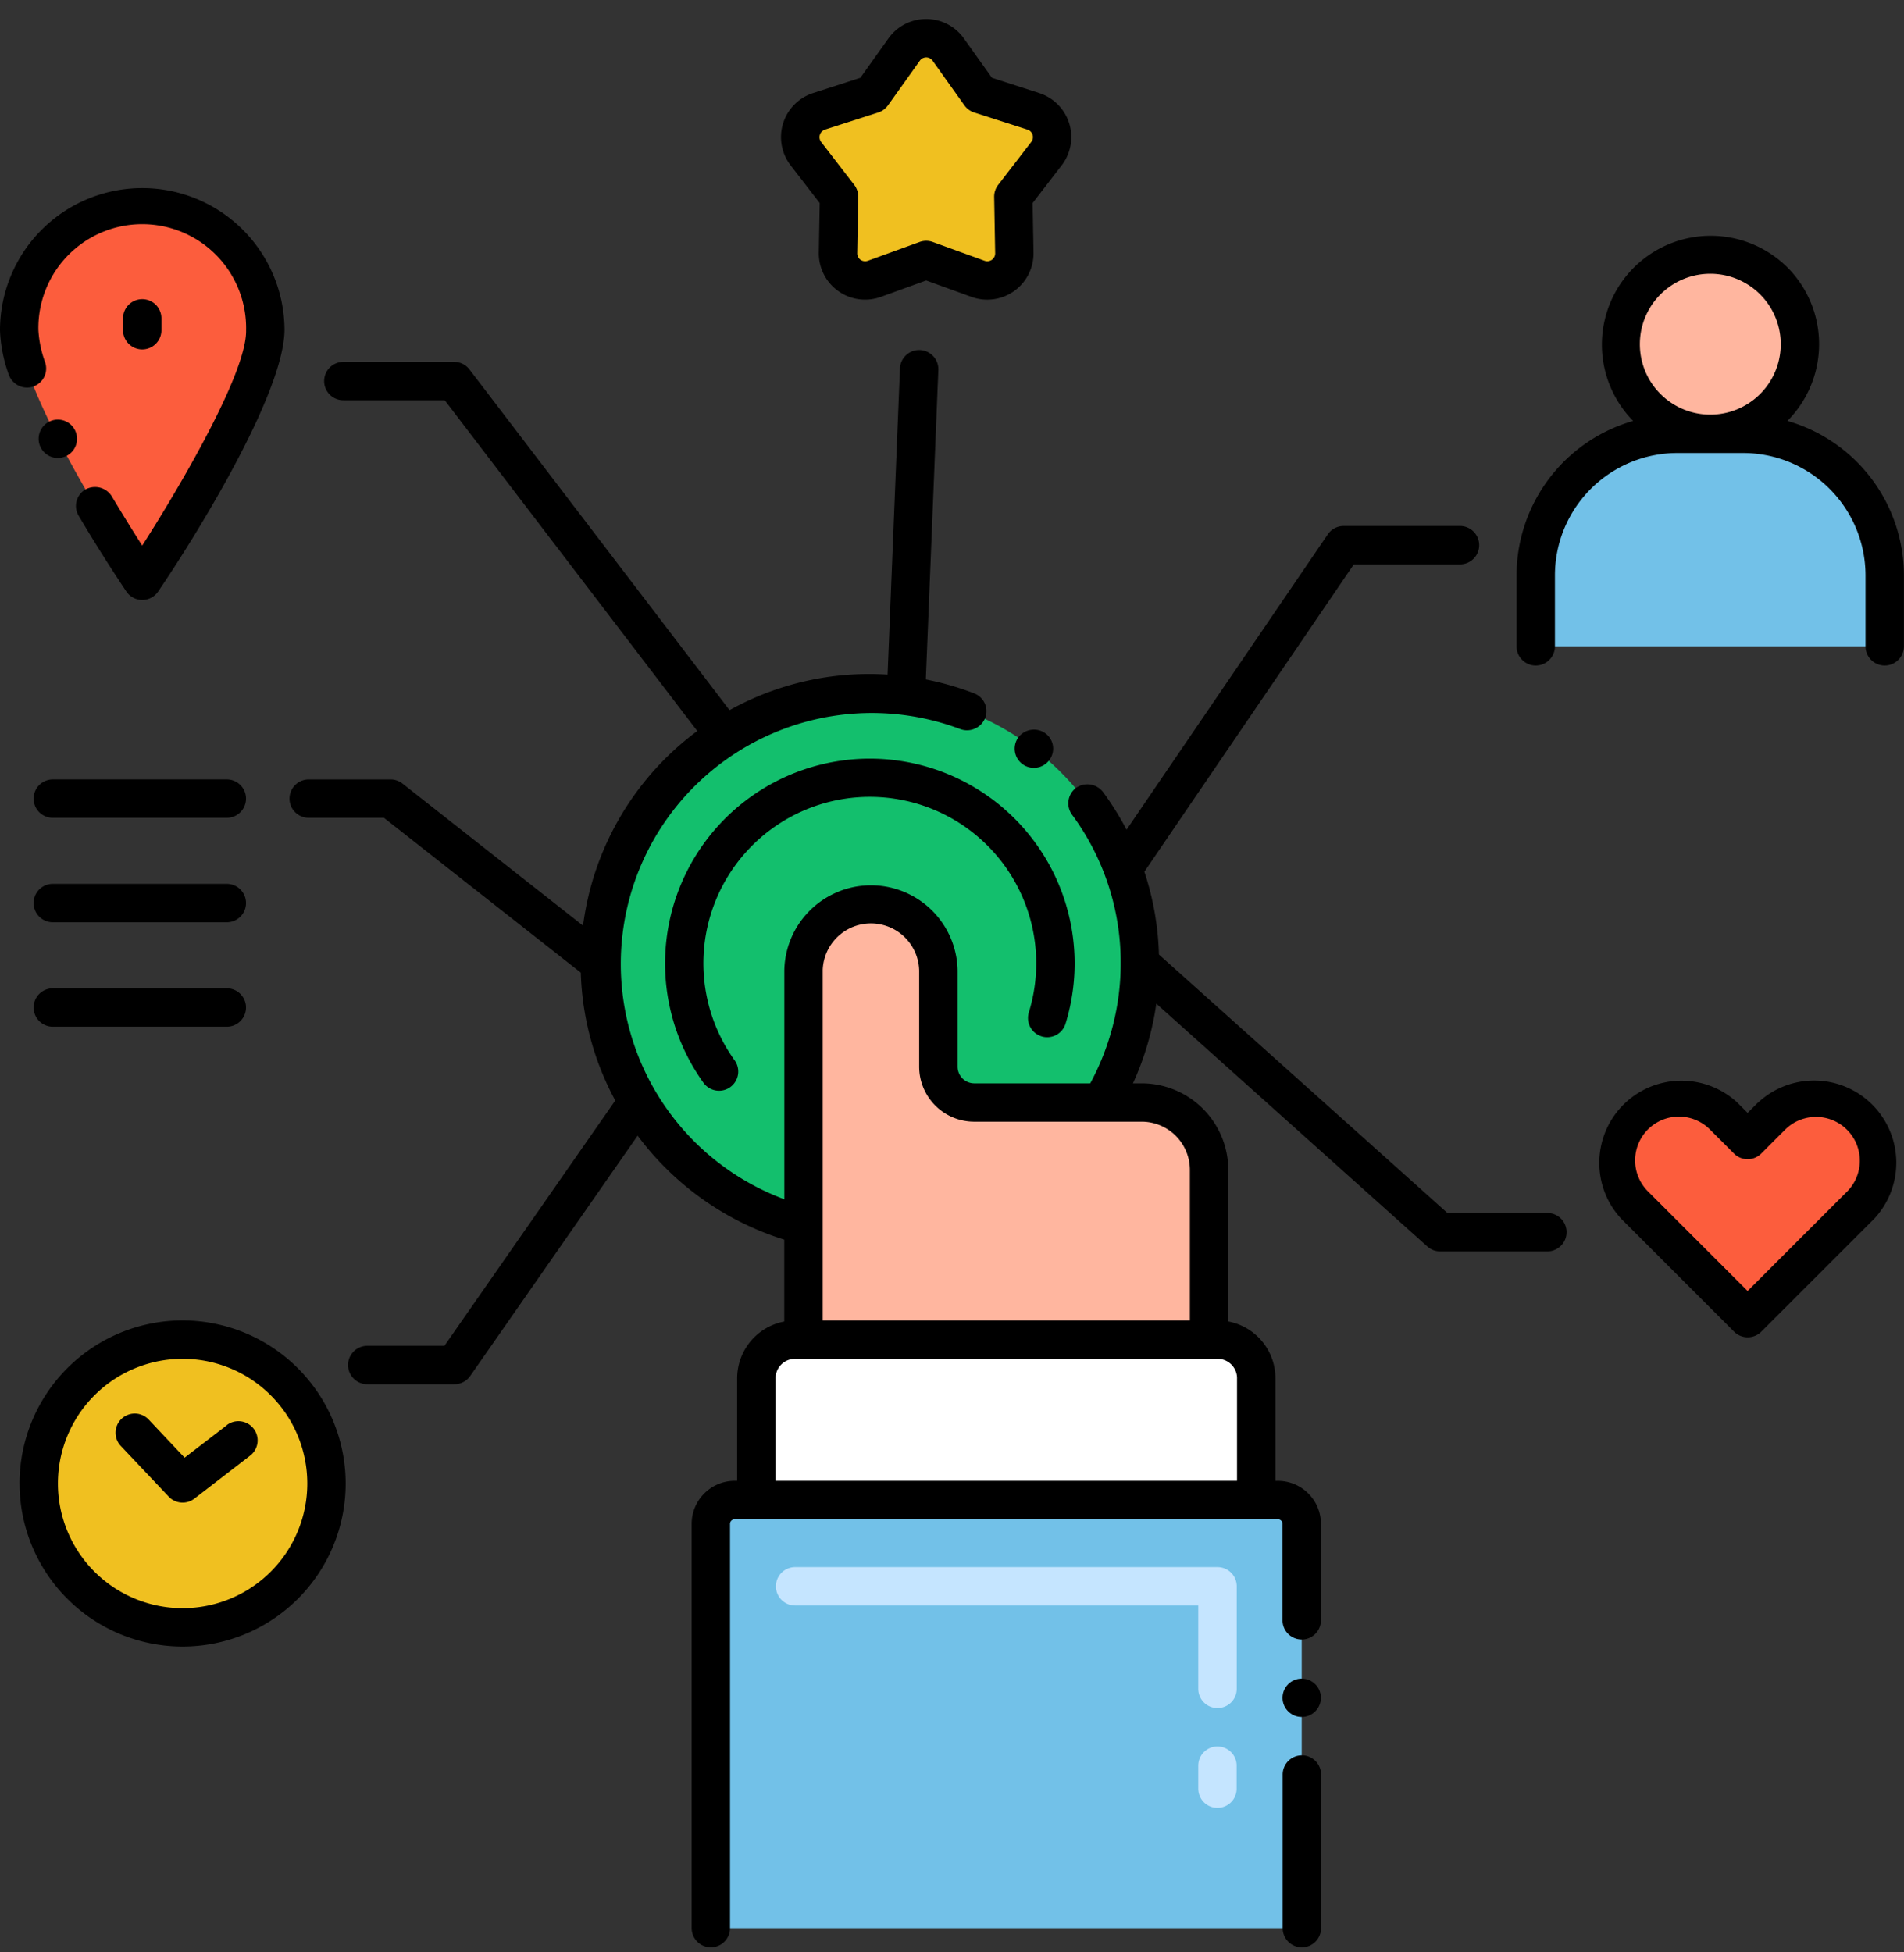 <svg width="79" height="81" fill="none" xmlns="http://www.w3.org/2000/svg"><rect width="100%" height="100%" fill="#333333" stroke="none"/><path d="M47.297 39.965a11.172 11.172 0 01-1.602 5.78H40.42a1.484 1.484 0 01-1.482-1.487v-3.986a2.799 2.799 0 00-5.598 0v10.561a11.208 11.208 0 1113.958-10.865v-.003z" fill="#13BF6D"/><path d="M50.517 55.584H32.98a1.6 1.6 0 00-1.6 1.6v5.056h20.74v-5.056a1.605 1.605 0 00-1.604-1.6z" fill="#fff"/><path d="M53.02 62.239H30.48a.988.988 0 00-.988.988V80h24.519V63.227a.988.988 0 00-.993-.988z" fill="#72C1E8"/><path d="M47.37 45.745h-6.95a1.484 1.484 0 01-1.483-1.487V40.27a2.8 2.8 0 00-5.598 0v15.316h16.827v-7.044a2.792 2.792 0 00-2.794-2.796z" fill="#FFB69F"/><path fill-rule="evenodd" clip-rule="evenodd" d="M49.718 70.073c0 .44.356.796.796.796a.796.796 0 00.8-.796v-4.256a.796.796 0 00-.8-.796H32.99a.796.796 0 100 1.593h16.728v3.459zm0 4.142a.796.796 0 101.592 0v-.956a.796.796 0 10-1.592 0v.956z" fill="#C5E5FF"/><path d="M11.006 13.7c0 2.82-5.105 10.396-5.105 10.396S.796 16.52.796 13.7a5.105 5.105 0 0110.21 0z" fill="#FC5D3D"/><circle cx="7.577" cy="61.553" r="5.969" fill="#F0C020"/><path d="M77.197 50.007l-4.685 4.686-4.686-4.686a2.613 2.613 0 013.696-3.696l.99.99.99-.99a2.613 2.613 0 013.695 3.696z" fill="#FC5D3D"/><path d="M39.346 2.057l1.32 1.851 2.212.711a1.124 1.124 0 01.54 1.754l-1.374 1.784.042 2.33a1.124 1.124 0 01-1.507 1.077l-2.151-.78-2.151.78a1.124 1.124 0 01-1.507-1.077l.042-2.33-1.372-1.784a1.124 1.124 0 01.546-1.756l2.212-.711 1.32-1.851a1.124 1.124 0 011.828.002z" fill="#F0C020"/><circle cx="70.964" cy="14.281" r="3.719" fill="#FFB69F"/><path d="M72.332 18h-2.736a5.87 5.87 0 00-5.871 5.87v2.948h14.479V23.87A5.87 5.87 0 0072.332 18z" fill="#72C1E8"/><path d="M43.216 43.001a.797.797 0 00.995-.527 8.496 8.496 0 10-15.024 2.45.796.796 0 101.294-.929 6.905 6.905 0 1112.207-1.991.796.796 0 00.527.995l.001.002zM54.01 72.832a.796.796 0 00-.79.797V80a.796.796 0 101.593 0v-6.372a.797.797 0 00-.803-.797z" fill="#000"/><circle cx="54.01" cy="70.443" r=".796" fill="#000"/><path d="M43.53 31.547a.79.79 0 00-.146-1.115.815.815 0 00-1.119.146.796.796 0 101.264.97h.002zM6.698 13.701v-.492a.796.796 0 10-1.593 0v.492a.796.796 0 001.593 0zm2.708 45.437L7.66 60.48 6.17 58.9a.796.796 0 10-1.158 1.094l1.987 2.102a.796.796 0 001.065.084l2.314-1.784a.797.797 0 10-.972-1.264v.005z" fill="#000"/><path fill-rule="evenodd" clip-rule="evenodd" d="M64.2 50.328h-4.144l-11.97-10.724a11.966 11.966 0 00-.604-3.435l8.69-12.753h4.405a.796.796 0 000-1.593H55.75c-.263 0-.51.13-.658.348l-8.35 12.255a12.044 12.044 0 00-.977-1.566.823.823 0 00-1.116-.172.802.802 0 00-.169 1.115 10.328 10.328 0 012.02 6.162c0 1.74-.435 3.453-1.264 4.984h-4.819a.693.693 0 01-.685-.688v-3.993a3.595 3.595 0 00-7.189 0v9.49a10.414 10.414 0 117.302-19.506.811.811 0 001.027-.452.79.79 0 00-.456-1.033 11.95 11.95 0 00-2.002-.576l.52-12.863a.797.797 0 00-1.592-.064l-.515 12.726a11.93 11.93 0 00-6.557 1.475L19.481 15.332a.796.796 0 00-.632-.317h-4.603a.796.796 0 100 1.593h4.208L28.931 30.33a11.966 11.966 0 00-4.74 8.076l-7.493-5.895a.795.795 0 00-.493-.17h-3.397a.796.796 0 100 1.592h3.123l8.167 6.423a11.886 11.886 0 001.43 5.306L18.44 55.84h-3.202a.796.796 0 100 1.593h3.618c.26 0 .504-.127.653-.341l6.948-9.972a12.065 12.065 0 006.083 4.315v3.396a2.4 2.4 0 00-1.954 2.352v4.258h-.105c-.984.003-1.781.8-1.783 1.784V80a.796.796 0 101.592 0V63.227c0-.106.086-.19.191-.191h22.541c.106 0 .191.085.192.19v4.03a.797.797 0 001.593 0v-4.03c0-.984-.799-1.782-1.784-1.783h-.103v-4.26a2.4 2.4 0 00-1.956-2.354v-6.29a3.596 3.596 0 00-3.592-3.59h-.364c.48-1.05.807-2.164.969-3.307l11.245 10.076a.795.795 0 00.531.203h4.45a.796.796 0 100-1.593H64.2zm-12.874 6.855v4.258H32.18v-4.258a.804.804 0 01.804-.803h17.538c.444.002.803.36.805.803zm-1.956-2.397V48.54a2.001 2.001 0 00-2-2h-6.952a2.284 2.284 0 01-2.28-2.283V40.27a2.002 2.002 0 00-4.002-.03v14.547h15.233zm23.142-8.611l.426-.427h.007a3.41 3.41 0 014.819 4.82l-4.686 4.685a.797.797 0 01-1.127 0l-4.685-4.686a3.41 3.41 0 014.819-4.819l.427.427zm0 7.39l4.122-4.121a1.817 1.817 0 10-2.57-2.57l-.99.99a.796.796 0 01-1.126 0l-.99-.99a1.817 1.817 0 10-2.569 2.57l4.123 4.122zM.811 61.552a6.766 6.766 0 016.766-6.766 6.773 6.773 0 016.765 6.766 6.765 6.765 0 11-13.53 0zm1.593 0a5.173 5.173 0 1010.346 0 5.173 5.173 0 00-10.346 0z" fill="#000"/><path d="M2.762 18.915a.796.796 0 10-.725-1.418.796.796 0 00.725 1.418z" fill="#000"/><path d="M1.37 16.04a.79.79 0 00.503-1.005 4.662 4.662 0 01-.28-1.332 4.31 4.31 0 118.618 0c.038 1.917-3.257 7.3-4.311 8.934a77.471 77.471 0 01-1.264-2.049.82.82 0 00-1.093-.277.79.79 0 00-.277 1.092 68.147 68.147 0 001.975 3.138.797.797 0 001.322 0c1.45-2.127 5.207-8.141 5.241-10.835a5.902 5.902 0 00-11.804 0c.024.627.147 1.246.363 1.835a.806.806 0 001.007.503v-.004z" fill="#000"/><path fill-rule="evenodd" clip-rule="evenodd" d="M33.974 10.479l.037-2.054-1.206-1.563a1.921 1.921 0 01.934-3.002l1.958-.632 1.167-1.636a1.922 1.922 0 013.127 0l1.166 1.636 1.959.632a1.921 1.921 0 01.933 3.002l-1.204 1.563.037 2.053a1.92 1.92 0 01-2.575 1.84l-1.88-.681-1.879.681a1.921 1.921 0 01-2.574-1.84zm2.466-5.812l-2.212.711.002.002a.326.326 0 00-.158.511l1.373 1.781c.11.144.168.32.165.501l-.042 2.33a.327.327 0 00.439.317l2.15-.78a.795.795 0 01.544 0l2.15.78a.327.327 0 00.44-.316l-.042-2.33a.798.798 0 01.166-.502l1.374-1.783a.326.326 0 00-.157-.511l-2.212-.711a.796.796 0 01-.405-.296l-1.318-1.85a.326.326 0 00-.533 0l-1.32 1.85a.798.798 0 01-.404.296zm37.712 6.417a4.515 4.515 0 01.01 6.38 6.676 6.676 0 014.834 6.407v2.946a.796.796 0 11-1.593 0v-2.946a5.081 5.081 0 00-5.075-5.075h-2.736a5.081 5.081 0 00-5.075 5.075v2.946a.796.796 0 01-1.593 0v-2.946a6.676 6.676 0 014.838-6.406 4.515 4.515 0 016.39-6.38zm-.266 3.197a2.923 2.923 0 10-5.846 0 2.923 2.923 0 005.846 0z" fill="#000"/><path d="M9.411 32.34h-7.22a.796.796 0 100 1.593h7.22a.796.796 0 000-1.593zm0 4.333h-7.22a.796.796 0 000 1.593h7.22a.796.796 0 100-1.593zm0 4.334h-7.22a.796.796 0 100 1.592h7.22a.796.796 0 100-1.592z" fill="#000"/></svg>